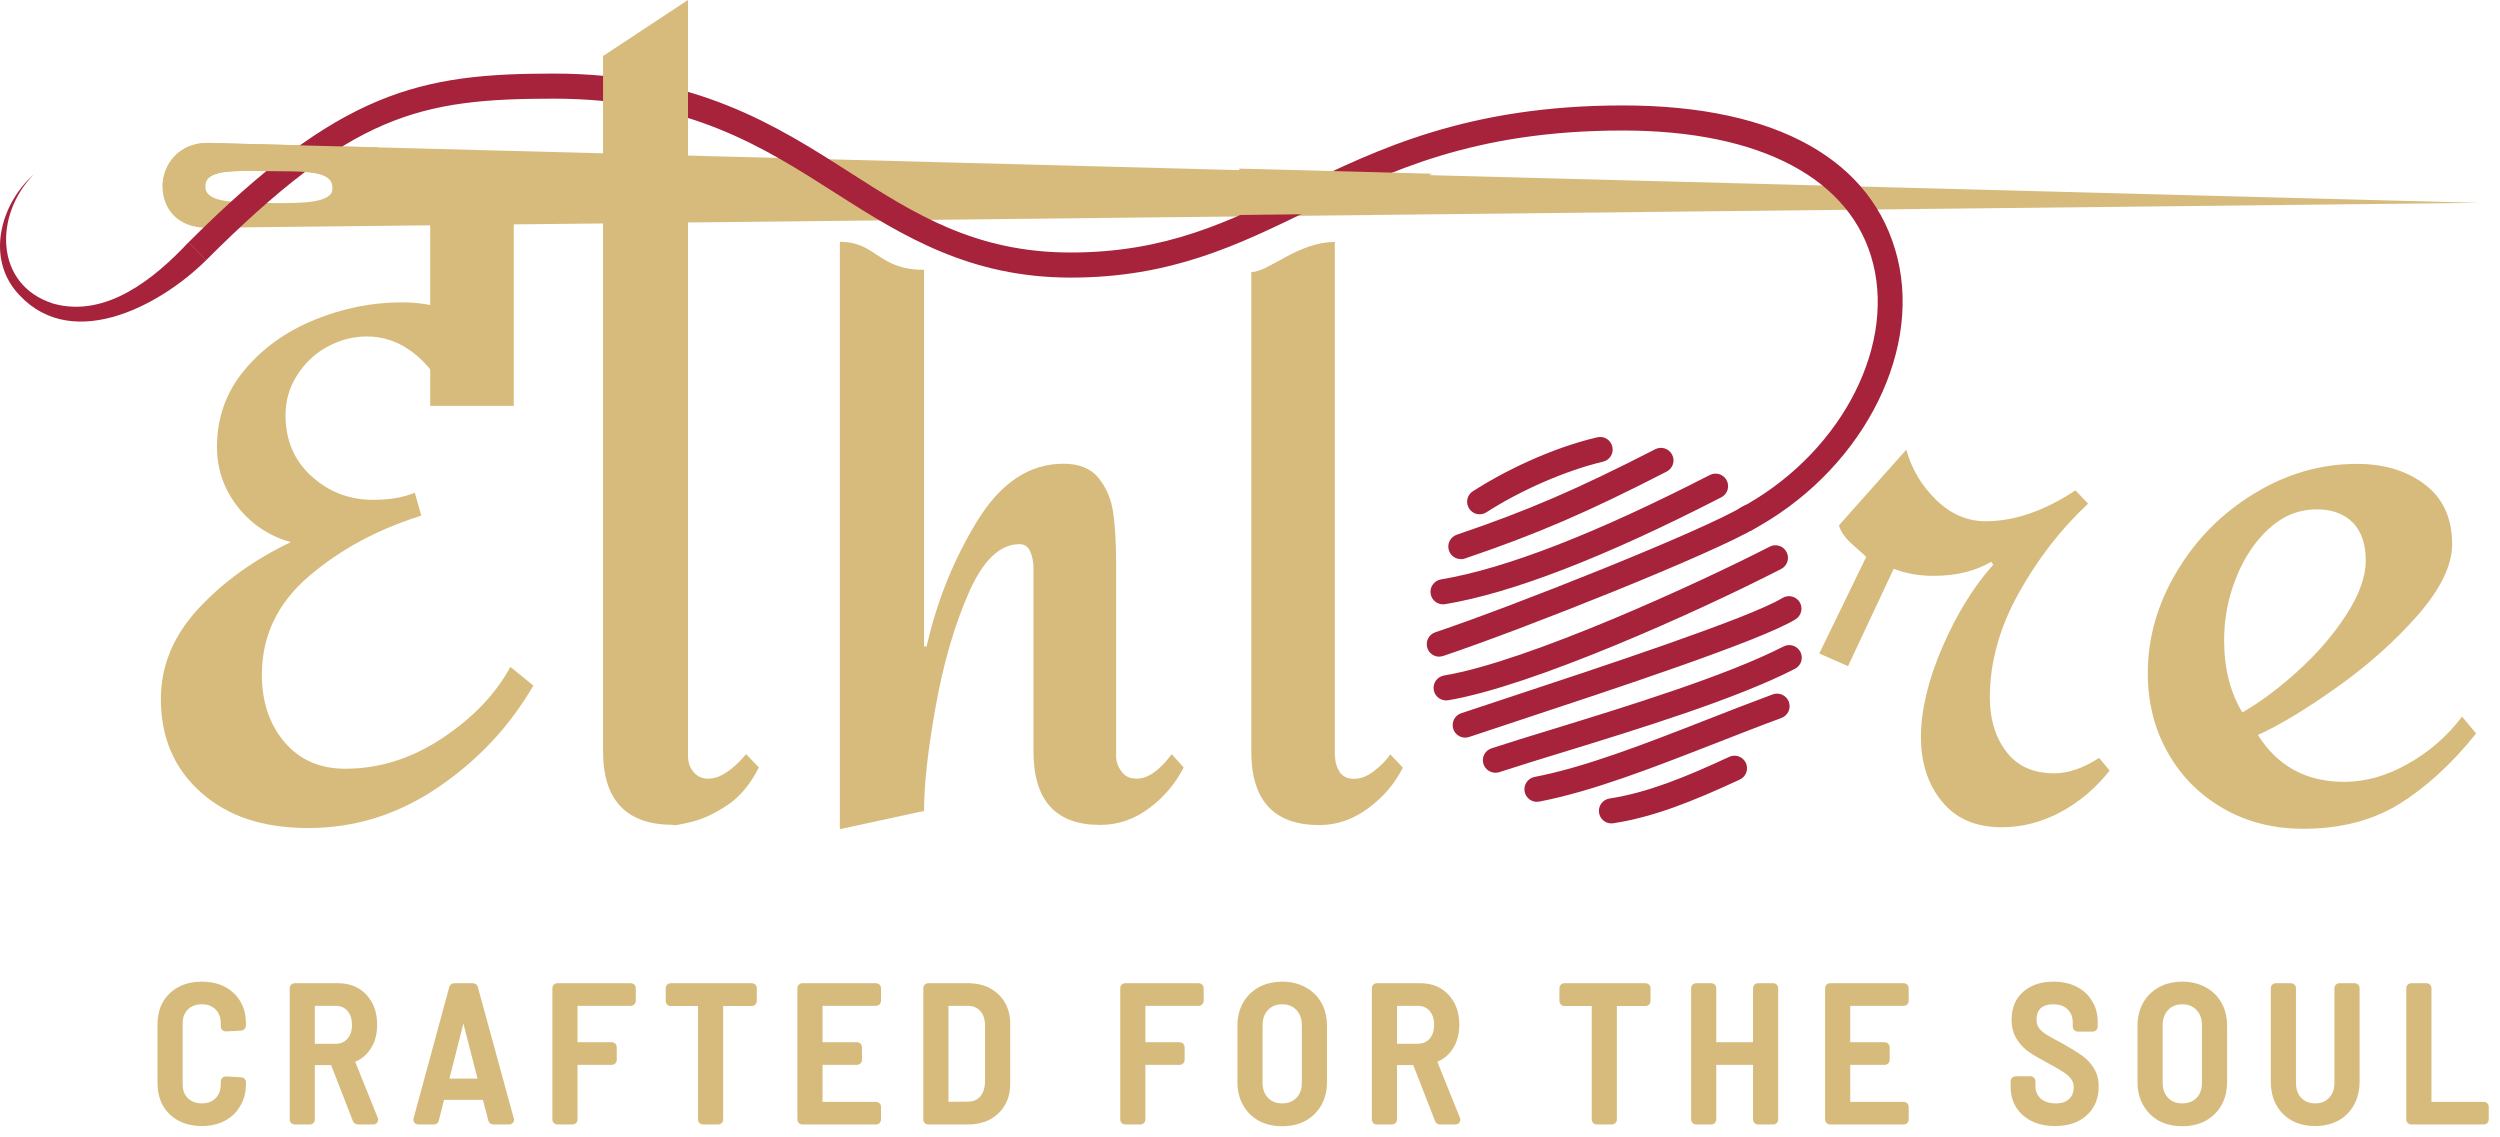<svg width="299" height="136" viewBox="0 0 299 136" fill="none" xmlns="http://www.w3.org/2000/svg">
<path d="M288.423 134.09C288.27 134.09 288.193 134.013 288.193 133.86V118.22C288.193 118.066 288.27 117.99 288.423 117.99H290.171C290.324 117.99 290.401 118.066 290.401 118.22V132.089C290.401 132.15 290.432 132.181 290.493 132.181H297.025C297.178 132.181 297.255 132.257 297.255 132.411V133.86C297.255 134.013 297.178 134.09 297.025 134.09H288.423Z" fill="#D6BB7C"/>
<path d="M276.886 134.274C275.92 134.274 275.062 134.074 274.31 133.676C273.574 133.262 272.999 132.687 272.585 131.951C272.187 131.199 271.987 130.333 271.987 129.352V118.22C271.987 118.066 272.064 117.99 272.217 117.99H273.965C274.119 117.99 274.195 118.066 274.195 118.22V129.49C274.195 130.348 274.441 131.046 274.931 131.583C275.437 132.104 276.089 132.365 276.886 132.365C277.699 132.365 278.351 132.104 278.841 131.583C279.347 131.046 279.6 130.348 279.6 129.49V118.22C279.6 118.066 279.677 117.99 279.83 117.99H281.578C281.732 117.99 281.808 118.066 281.808 118.22V129.352C281.808 130.333 281.601 131.199 281.187 131.951C280.789 132.687 280.214 133.262 279.462 133.676C278.726 134.074 277.868 134.274 276.886 134.274Z" fill="#D6BB7C"/>
<path d="M260.994 134.297C260.012 134.297 259.146 134.097 258.395 133.699C257.659 133.285 257.084 132.71 256.67 131.974C256.256 131.238 256.049 130.387 256.049 129.421V122.659C256.049 121.708 256.256 120.865 256.67 120.129C257.084 119.393 257.659 118.825 258.395 118.427C259.146 118.013 260.012 117.806 260.994 117.806C261.975 117.806 262.841 118.013 263.593 118.427C264.344 118.825 264.927 119.393 265.341 120.129C265.755 120.865 265.962 121.708 265.962 122.659V129.421C265.962 130.387 265.755 131.238 265.341 131.974C264.927 132.71 264.344 133.285 263.593 133.699C262.841 134.097 261.975 134.297 260.994 134.297ZM260.994 132.365C261.822 132.365 262.489 132.104 262.995 131.583C263.501 131.061 263.754 130.371 263.754 129.513V122.613C263.754 121.754 263.501 121.056 262.995 120.52C262.489 119.983 261.822 119.715 260.994 119.715C260.181 119.715 259.522 119.983 259.016 120.52C258.51 121.056 258.257 121.754 258.257 122.613V129.513C258.257 130.356 258.51 131.046 259.016 131.583C259.522 132.104 260.181 132.365 260.994 132.365Z" fill="#D6BB7C"/>
<path d="M245.794 134.274C244.813 134.274 243.947 134.097 243.195 133.745C242.459 133.377 241.884 132.871 241.47 132.227C241.072 131.583 240.872 130.831 240.872 129.973V129.352C240.872 129.198 240.949 129.122 241.102 129.122H242.804C242.958 129.122 243.034 129.198 243.034 129.352V129.858C243.034 130.609 243.287 131.215 243.793 131.675C244.315 132.135 245.012 132.365 245.886 132.365C246.668 132.365 247.282 132.158 247.726 131.744C248.186 131.314 248.416 130.755 248.416 130.065C248.416 129.605 248.301 129.206 248.071 128.869C247.841 128.531 247.504 128.217 247.059 127.926C246.63 127.634 246.001 127.266 245.173 126.822C244.238 126.331 243.487 125.894 242.919 125.511C242.367 125.127 241.907 124.644 241.539 124.062C241.171 123.479 240.987 122.774 240.987 121.946C240.987 120.658 241.409 119.646 242.252 118.91C243.096 118.174 244.215 117.806 245.61 117.806C246.576 117.806 247.427 117.99 248.163 118.358C248.899 118.726 249.467 119.247 249.865 119.922C250.279 120.581 250.486 121.348 250.486 122.222V122.751C250.486 122.904 250.41 122.981 250.256 122.981H248.531C248.378 122.981 248.301 122.904 248.301 122.751V122.268C248.301 121.516 248.056 120.903 247.565 120.428C247.075 119.952 246.408 119.715 245.564 119.715C244.813 119.715 244.223 119.906 243.793 120.29C243.379 120.673 243.172 121.217 243.172 121.923C243.172 122.383 243.272 122.774 243.471 123.096C243.686 123.418 244.008 123.724 244.437 124.016C244.867 124.292 245.503 124.644 246.346 125.074C247.404 125.672 248.202 126.162 248.738 126.546C249.29 126.929 249.735 127.397 250.072 127.949C250.425 128.501 250.601 129.168 250.601 129.95C250.601 131.268 250.164 132.319 249.29 133.101C248.432 133.883 247.266 134.274 245.794 134.274Z" fill="#D6BB7C"/>
<path d="M227.881 119.669C227.881 119.822 227.804 119.899 227.651 119.899H220.981C220.92 119.899 220.889 119.929 220.889 119.991V124.959C220.889 125.02 220.92 125.051 220.981 125.051H225.374C225.527 125.051 225.604 125.127 225.604 125.281V126.73C225.604 126.883 225.527 126.96 225.374 126.96H220.981C220.92 126.96 220.889 126.99 220.889 127.052V132.089C220.889 132.15 220.92 132.181 220.981 132.181H227.651C227.804 132.181 227.881 132.257 227.881 132.411V133.86C227.881 134.013 227.804 134.09 227.651 134.09H218.911C218.758 134.09 218.681 134.013 218.681 133.86V118.22C218.681 118.066 218.758 117.99 218.911 117.99H227.651C227.804 117.99 227.881 118.066 227.881 118.22V119.669Z" fill="#D6BB7C"/>
<path d="M210.064 118.22C210.064 118.066 210.141 117.99 210.294 117.99H212.042C212.196 117.99 212.272 118.066 212.272 118.22V133.86C212.272 134.013 212.196 134.09 212.042 134.09H210.294C210.141 134.09 210.064 134.013 210.064 133.86V127.052C210.064 126.99 210.034 126.96 209.972 126.96H204.958C204.897 126.96 204.866 126.99 204.866 127.052V133.86C204.866 134.013 204.79 134.09 204.636 134.09H202.888C202.735 134.09 202.658 134.013 202.658 133.86V118.22C202.658 118.066 202.735 117.99 202.888 117.99H204.636C204.79 117.99 204.866 118.066 204.866 118.22V124.959C204.866 125.02 204.897 125.051 204.958 125.051H209.972C210.034 125.051 210.064 125.02 210.064 124.959V118.22Z" fill="#D6BB7C"/>
<path d="M196.774 117.99C196.927 117.99 197.004 118.066 197.004 118.22V119.692C197.004 119.845 196.927 119.922 196.774 119.922H193.071C193.01 119.922 192.979 119.952 192.979 120.014V133.86C192.979 134.013 192.902 134.09 192.749 134.09H191.001C190.848 134.09 190.771 134.013 190.771 133.86V120.014C190.771 119.952 190.74 119.922 190.679 119.922H187.137C186.984 119.922 186.907 119.845 186.907 119.692V118.22C186.907 118.066 186.984 117.99 187.137 117.99H196.774Z" fill="#D6BB7C"/>
<path d="M172.247 134.09C172.124 134.09 172.04 134.028 171.994 133.906L169.326 127.052C169.311 127.006 169.28 126.983 169.234 126.983H166.773C166.711 126.983 166.681 127.013 166.681 127.075V133.86C166.681 134.013 166.604 134.09 166.451 134.09H164.703C164.55 134.09 164.473 134.013 164.473 133.86V118.22C164.473 118.066 164.55 117.99 164.703 117.99H169.855C171.143 117.99 172.178 118.411 172.96 119.255C173.742 120.098 174.133 121.202 174.133 122.567C174.133 123.594 173.895 124.476 173.42 125.212C172.944 125.948 172.293 126.454 171.465 126.73C171.419 126.745 171.404 126.783 171.419 126.845L174.225 133.814L174.248 133.906C174.248 134.028 174.179 134.09 174.041 134.09H172.247ZM166.773 119.899C166.711 119.899 166.681 119.929 166.681 119.991V125.143C166.681 125.204 166.711 125.235 166.773 125.235H169.556C170.261 125.235 170.828 124.997 171.258 124.522C171.702 124.031 171.925 123.387 171.925 122.59C171.925 121.777 171.71 121.125 171.281 120.635C170.852 120.144 170.276 119.899 169.556 119.899H166.773Z" fill="#D6BB7C"/>
<path d="M153.341 134.297C152.36 134.297 151.493 134.097 150.742 133.699C150.006 133.285 149.431 132.71 149.017 131.974C148.603 131.238 148.396 130.387 148.396 129.421V122.659C148.396 121.708 148.603 120.865 149.017 120.129C149.431 119.393 150.006 118.825 150.742 118.427C151.493 118.013 152.36 117.806 153.341 117.806C154.322 117.806 155.189 118.013 155.94 118.427C156.691 118.825 157.274 119.393 157.688 120.129C158.102 120.865 158.309 121.708 158.309 122.659V129.421C158.309 130.387 158.102 131.238 157.688 131.974C157.274 132.71 156.691 133.285 155.94 133.699C155.189 134.097 154.322 134.297 153.341 134.297ZM153.341 132.365C154.169 132.365 154.836 132.104 155.342 131.583C155.848 131.061 156.101 130.371 156.101 129.513V122.613C156.101 121.754 155.848 121.056 155.342 120.52C154.836 119.983 154.169 119.715 153.341 119.715C152.528 119.715 151.869 119.983 151.363 120.52C150.857 121.056 150.604 121.754 150.604 122.613V129.513C150.604 130.356 150.857 131.046 151.363 131.583C151.869 132.104 152.528 132.365 153.341 132.365Z" fill="#D6BB7C"/>
<path d="M143.558 119.669C143.558 119.822 143.482 119.899 143.328 119.899H136.681C136.62 119.899 136.589 119.929 136.589 119.991V124.959C136.589 125.02 136.62 125.051 136.681 125.051H141.051C141.205 125.051 141.281 125.127 141.281 125.281V126.73C141.281 126.883 141.205 126.96 141.051 126.96H136.681C136.62 126.96 136.589 126.99 136.589 127.052V133.86C136.589 134.013 136.513 134.09 136.359 134.09H134.611C134.458 134.09 134.381 134.013 134.381 133.86V118.22C134.381 118.066 134.458 117.99 134.611 117.99H143.328C143.482 117.99 143.558 118.066 143.558 118.22V119.669Z" fill="#D6BB7C"/>
<path d="M111.056 134.09C110.903 134.09 110.826 134.013 110.826 133.86V118.22C110.826 118.066 110.903 117.99 111.056 117.99H115.725C117.151 117.99 118.286 118.396 119.129 119.209C119.988 120.021 120.417 121.102 120.417 122.452V129.628C120.417 130.977 119.988 132.058 119.129 132.871C118.286 133.683 117.151 134.09 115.725 134.09H111.056ZM113.034 132.089C113.034 132.15 113.065 132.181 113.126 132.181L115.771 132.158C116.507 132.158 117.09 131.912 117.519 131.422C117.964 130.916 118.194 130.241 118.209 129.398V122.682C118.209 121.823 117.987 121.148 117.542 120.658C117.098 120.152 116.5 119.899 115.748 119.899H113.126C113.065 119.899 113.034 119.929 113.034 119.991V132.089Z" fill="#D6BB7C"/>
<path d="M104.969 119.669C104.969 119.822 104.893 119.899 104.739 119.899H98.069C98.008 119.899 97.977 119.929 97.977 119.991V124.959C97.977 125.02 98.008 125.051 98.069 125.051H102.462C102.616 125.051 102.692 125.127 102.692 125.281V126.73C102.692 126.883 102.616 126.96 102.462 126.96H98.069C98.008 126.96 97.977 126.99 97.977 127.052V132.089C97.977 132.15 98.008 132.181 98.069 132.181H104.739C104.893 132.181 104.969 132.257 104.969 132.411V133.86C104.969 134.013 104.893 134.09 104.739 134.09H95.999C95.846 134.09 95.769 134.013 95.769 133.86V118.22C95.769 118.066 95.846 117.99 95.999 117.99H104.739C104.893 117.99 104.969 118.066 104.969 118.22V119.669Z" fill="#D6BB7C"/>
<path d="M89.885 117.99C90.038 117.99 90.115 118.066 90.115 118.22V119.692C90.115 119.845 90.038 119.922 89.885 119.922H86.182C86.121 119.922 86.09 119.952 86.09 120.014V133.86C86.09 134.013 86.013 134.09 85.86 134.09H84.112C83.959 134.09 83.882 134.013 83.882 133.86V120.014C83.882 119.952 83.851 119.922 83.79 119.922H80.248C80.095 119.922 80.018 119.845 80.018 119.692V118.22C80.018 118.066 80.095 117.99 80.248 117.99H89.885Z" fill="#D6BB7C"/>
<path d="M75.641 119.669C75.641 119.822 75.564 119.899 75.411 119.899H68.764C68.703 119.899 68.672 119.929 68.672 119.991V124.959C68.672 125.02 68.703 125.051 68.764 125.051H73.134C73.287 125.051 73.364 125.127 73.364 125.281V126.73C73.364 126.883 73.287 126.96 73.134 126.96H68.764C68.703 126.96 68.672 126.99 68.672 127.052V133.86C68.672 134.013 68.595 134.09 68.442 134.09H66.694C66.541 134.09 66.464 134.013 66.464 133.86V118.22C66.464 118.066 66.541 117.99 66.694 117.99H75.411C75.564 117.99 75.641 118.066 75.641 118.22V119.669Z" fill="#D6BB7C"/>
<path d="M59.03 134.09C58.892 134.09 58.808 134.021 58.777 133.883L58.087 131.215C58.072 131.169 58.034 131.146 57.972 131.146H52.889C52.813 131.146 52.774 131.169 52.774 131.215L52.107 133.883C52.092 134.021 52.008 134.09 51.854 134.09H50.06C49.984 134.09 49.922 134.067 49.876 134.021C49.846 133.975 49.838 133.913 49.853 133.837L54.108 118.197C54.139 118.059 54.223 117.99 54.361 117.99H56.523C56.661 117.99 56.746 118.059 56.776 118.197L61.054 133.837L61.077 133.906C61.077 134.028 61.001 134.09 60.847 134.09H59.03ZM53.257 129.306C53.242 129.321 53.242 129.344 53.257 129.375C53.288 129.39 53.319 129.398 53.349 129.398H57.512C57.543 129.398 57.566 129.39 57.581 129.375C57.612 129.344 57.62 129.321 57.604 129.306L55.465 120.98C55.45 120.949 55.435 120.934 55.419 120.934C55.404 120.934 55.389 120.949 55.373 120.98L53.257 129.306Z" fill="#D6BB7C"/>
<path d="M42.822 134.09C42.699 134.09 42.614 134.028 42.569 133.906L39.901 127.052C39.885 127.006 39.855 126.983 39.809 126.983H37.347C37.286 126.983 37.255 127.013 37.255 127.075V133.86C37.255 134.013 37.179 134.09 37.026 134.09H35.278C35.124 134.09 35.047 134.013 35.047 133.86V118.22C35.047 118.066 35.124 117.99 35.278 117.99H40.429C41.718 117.99 42.752 118.411 43.535 119.255C44.316 120.098 44.708 121.202 44.708 122.567C44.708 123.594 44.47 124.476 43.995 125.212C43.519 125.948 42.867 126.454 42.039 126.73C41.993 126.745 41.978 126.783 41.993 126.845L44.8 133.814L44.822 133.906C44.822 134.028 44.754 134.09 44.615 134.09H42.822ZM37.347 119.899C37.286 119.899 37.255 119.929 37.255 119.991V125.143C37.255 125.204 37.286 125.235 37.347 125.235H40.13C40.836 125.235 41.403 124.997 41.833 124.522C42.277 124.031 42.499 123.387 42.499 122.59C42.499 121.777 42.285 121.125 41.855 120.635C41.426 120.144 40.851 119.899 40.13 119.899H37.347Z" fill="#D6BB7C"/>
<path d="M24.139 134.274C23.173 134.274 22.315 134.082 21.563 133.699C20.827 133.3 20.252 132.748 19.838 132.043C19.44 131.322 19.24 130.494 19.24 129.559V122.498C19.24 121.072 19.685 119.937 20.574 119.094C21.479 118.235 22.667 117.806 24.139 117.806C25.611 117.806 26.792 118.227 27.681 119.071C28.571 119.914 29.015 121.033 29.015 122.429V122.613C29.015 122.689 28.992 122.751 28.946 122.797C28.9 122.843 28.847 122.866 28.785 122.866L27.037 122.958C26.884 122.958 26.807 122.881 26.807 122.728V122.383C26.807 121.585 26.562 120.941 26.071 120.451C25.581 119.96 24.937 119.715 24.139 119.715C23.342 119.715 22.69 119.96 22.184 120.451C21.694 120.941 21.448 121.585 21.448 122.383V129.697C21.448 130.494 21.694 131.138 22.184 131.629C22.69 132.119 23.342 132.365 24.139 132.365C24.937 132.365 25.581 132.119 26.071 131.629C26.562 131.138 26.807 130.494 26.807 129.697V129.375C26.807 129.221 26.884 129.145 27.037 129.145L28.785 129.237C28.939 129.237 29.015 129.313 29.015 129.467V129.628C29.015 130.548 28.808 131.36 28.394 132.066C27.996 132.771 27.428 133.315 26.692 133.699C25.956 134.082 25.105 134.274 24.139 134.274Z" fill="#D6BB7C"/>
<path d="M157.909 122.658C157.909 121.879 157.761 121.189 157.472 120.58L157.34 120.325C156.964 119.657 156.437 119.143 155.753 118.78L155.747 118.777C155.063 118.4 154.264 118.206 153.341 118.206C152.417 118.206 151.62 118.4 150.936 118.777L150.933 118.778C150.347 119.096 149.875 119.528 149.514 120.081L149.365 120.325C148.989 120.994 148.796 121.768 148.796 122.658V129.421C148.796 130.328 148.99 131.11 149.365 131.777L149.515 132.022C149.877 132.578 150.35 133.019 150.938 133.35C151.622 133.71 152.418 133.896 153.341 133.896C154.265 133.896 155.063 133.709 155.747 133.348C156.434 132.969 156.963 132.447 157.34 131.777L157.472 131.521C157.76 130.912 157.909 130.215 157.909 129.421V122.658ZM265.562 122.658C265.561 121.879 265.413 121.189 265.124 120.58L264.992 120.325C264.616 119.657 264.089 119.143 263.405 118.78L263.399 118.777C262.715 118.4 261.917 118.206 260.993 118.206C260.07 118.206 259.272 118.4 258.588 118.777L258.585 118.778C257.999 119.096 257.528 119.528 257.166 120.081L257.019 120.325C256.642 120.994 256.448 121.768 256.448 122.658V129.421C256.448 130.328 256.643 131.109 257.019 131.777L257.167 132.022C257.529 132.578 258.003 133.019 258.591 133.35C259.274 133.71 260.071 133.896 260.993 133.896C261.917 133.896 262.715 133.709 263.399 133.348C264.087 132.969 264.615 132.447 264.992 131.777L265.124 131.521C265.413 130.912 265.561 130.215 265.562 129.421V122.658ZM281.408 118.39H280V129.489C280 130.432 279.72 131.234 279.133 131.857L279.132 131.856C278.555 132.469 277.793 132.765 276.887 132.765C275.993 132.765 275.234 132.468 274.645 131.861L274.636 131.853C274.066 131.229 273.796 130.429 273.796 129.489V118.39H272.388V129.352C272.388 130.277 272.575 131.078 272.938 131.763C273.315 132.429 273.834 132.947 274.501 133.323C275.186 133.686 275.978 133.874 276.887 133.874C277.813 133.874 278.603 133.686 279.271 133.324C279.956 132.946 280.475 132.426 280.836 131.76L280.837 131.758L280.97 131.496C281.26 130.872 281.408 130.16 281.408 129.352V118.39ZM56.523 117.59C56.66 117.59 56.812 117.624 56.943 117.731C57.067 117.832 57.13 117.966 57.161 118.091L61.438 133.725L61.457 133.779L61.477 133.841V133.905C61.477 134.055 61.426 134.231 61.27 134.356C61.13 134.468 60.967 134.489 60.848 134.489H59.03C58.894 134.489 58.741 134.455 58.61 134.348C58.481 134.241 58.416 134.1 58.387 133.97L57.76 131.546H53.103L52.495 133.979C52.471 134.108 52.412 134.244 52.286 134.348C52.148 134.46 51.986 134.489 51.855 134.489H50.06C49.898 134.489 49.728 134.438 49.594 134.304L49.565 134.275L49.544 134.242C49.434 134.077 49.434 133.895 49.461 133.758L49.464 133.745L49.468 133.731L53.723 118.092C53.754 117.967 53.818 117.833 53.941 117.731C54.072 117.624 54.225 117.59 54.361 117.59H56.523ZM120.018 122.452C120.018 121.196 119.622 120.225 118.854 119.499L118.852 119.497C118.098 118.771 117.072 118.39 115.726 118.39H111.227V133.689H115.726C117.072 133.689 118.098 133.309 118.852 132.583L118.854 132.58L118.994 132.441C119.67 131.732 120.018 130.806 120.018 129.628V122.452ZM288.593 133.689H296.855V132.581H290.493C290.401 132.581 290.258 132.557 290.142 132.44C290.025 132.324 290.001 132.181 290.001 132.089V118.39H288.593V133.689ZM219.081 133.689H227.481V132.581H220.981C220.889 132.581 220.746 132.557 220.629 132.44C220.512 132.324 220.489 132.181 220.489 132.089V127.052C220.489 126.96 220.512 126.817 220.629 126.7C220.746 126.583 220.889 126.56 220.981 126.56H225.204V125.45H220.981C220.889 125.45 220.746 125.427 220.629 125.311C220.512 125.194 220.489 125.051 220.489 124.959V119.99C220.489 119.898 220.512 119.755 220.629 119.639C220.746 119.522 220.889 119.499 220.981 119.499H227.481V118.39H219.081V133.689ZM134.781 133.689H136.189V127.052C136.189 126.959 136.213 126.817 136.33 126.7C136.447 126.583 136.589 126.56 136.682 126.56H140.882V125.45H136.682C136.589 125.45 136.447 125.427 136.33 125.311C136.213 125.194 136.19 125.051 136.189 124.959V119.99C136.19 119.898 136.213 119.755 136.33 119.639C136.447 119.522 136.589 119.499 136.682 119.499H143.158V118.39H134.781V133.689ZM96.169 133.689H104.569V132.581H98.069C97.977 132.581 97.835 132.557 97.718 132.44C97.601 132.324 97.577 132.181 97.577 132.089V127.052C97.577 126.959 97.601 126.817 97.718 126.7C97.835 126.583 97.977 126.56 98.069 126.56H102.292V125.45H98.069C97.977 125.45 97.835 125.427 97.718 125.311C97.601 125.194 97.577 125.051 97.577 124.959V119.99C97.577 119.898 97.601 119.755 97.718 119.639C97.835 119.522 97.977 119.499 98.069 119.499H104.569V118.39H96.169V133.689ZM66.864 133.689H68.272V127.052C68.272 126.959 68.296 126.817 68.412 126.7C68.529 126.584 68.671 126.56 68.764 126.56H72.964V125.45H68.764C68.671 125.45 68.529 125.427 68.412 125.311C68.296 125.194 68.272 125.051 68.272 124.959V119.99C68.272 119.898 68.296 119.755 68.412 119.639C68.529 119.522 68.671 119.499 68.764 119.499H75.241V118.39H66.864V133.689ZM50.308 133.689H51.744L52.387 131.117C52.412 130.997 52.484 130.889 52.598 130.82C52.709 130.754 52.824 130.746 52.89 130.746H57.973C58.05 130.746 58.153 130.76 58.253 130.82C58.334 130.869 58.394 130.936 58.434 131.011L58.467 131.088L58.472 131.102L58.475 131.114L59.141 133.689H60.6L56.415 118.39H54.471L50.308 133.689ZM155.701 122.612C155.701 121.935 155.529 121.396 155.201 120.97L155.051 120.794C154.63 120.348 154.073 120.114 153.341 120.114C152.715 120.114 152.216 120.292 151.818 120.637L151.654 120.794C151.23 121.244 151.004 121.838 151.004 122.612V129.513C151.004 130.267 151.227 130.853 151.65 131.304L151.814 131.457C152.212 131.791 152.712 131.965 153.341 131.965C154.077 131.965 154.635 131.736 155.055 131.304L155.203 131.135C155.528 130.722 155.701 130.191 155.701 129.513V122.612ZM263.354 122.612C263.353 121.935 263.181 121.396 262.854 120.97L262.703 120.794C262.282 120.348 261.726 120.114 260.993 120.114C260.368 120.114 259.869 120.292 259.471 120.637L259.307 120.794C258.882 121.244 258.656 121.838 258.656 122.612V129.513C258.656 130.267 258.879 130.853 259.303 131.304L259.467 131.457C259.864 131.791 260.365 131.965 260.993 131.965C261.73 131.965 262.288 131.736 262.708 131.304L262.856 131.135C263.181 130.722 263.354 130.191 263.354 129.513V122.612ZM117.81 122.682C117.81 121.892 117.606 121.324 117.246 120.927L117.242 120.922C116.883 120.513 116.399 120.299 115.748 120.299H113.435V131.777L115.768 131.758H115.771L116.002 131.748C116.523 131.703 116.918 131.501 117.218 131.158L117.219 131.157L117.35 130.993C117.635 130.594 117.796 130.07 117.81 129.397V122.682ZM55.523 120.547C55.619 120.571 55.687 120.624 55.726 120.662C55.751 120.687 55.771 120.713 55.787 120.737L55.823 120.801L55.842 120.839L55.852 120.88L57.982 129.17C57.991 129.192 57.999 129.215 58.004 129.24C58.021 129.328 58.008 129.405 57.989 129.461C57.972 129.511 57.949 129.553 57.926 129.586L57.864 129.657C57.748 129.774 57.605 129.798 57.513 129.798H53.35C53.25 129.798 53.158 129.772 53.078 129.732L52.959 129.673L52.899 129.554C52.868 129.491 52.808 129.324 52.882 129.157L54.985 120.881L54.996 120.839L55.016 120.801C55.033 120.767 55.063 120.713 55.113 120.662C55.164 120.611 55.268 120.533 55.419 120.533L55.523 120.547ZM53.749 128.998H57.112L55.421 122.414L53.749 128.998ZM42.1 122.59C42.1 121.942 41.951 121.44 41.679 121.056L41.555 120.898C41.21 120.504 40.75 120.299 40.131 120.299H37.655V124.835H40.131C40.736 124.835 41.191 124.636 41.536 124.254L41.665 124.096C41.948 123.713 42.1 123.219 42.1 122.59ZM171.524 122.59C171.524 121.942 171.376 121.44 171.104 121.056L170.979 120.898C170.635 120.504 170.175 120.299 169.556 120.299H167.081V124.835H169.556C170.085 124.835 170.5 124.683 170.826 124.389L170.962 124.253L171.091 124.096C171.373 123.713 171.524 123.219 171.524 122.59ZM44.308 122.566C44.308 121.283 43.942 120.282 43.241 119.526C42.544 118.775 41.621 118.39 40.43 118.39H35.447V133.689H36.855V127.074C36.855 126.982 36.88 126.839 36.996 126.723C37.113 126.606 37.255 126.583 37.348 126.583H39.809C39.9 126.583 40.009 126.607 40.106 126.68C40.194 126.746 40.244 126.831 40.273 126.906L42.914 133.689H44.318L41.622 126.994L41.612 126.969L41.605 126.941C41.588 126.87 41.571 126.75 41.622 126.621C41.681 126.473 41.8 126.388 41.913 126.351L42.184 126.248C42.796 125.988 43.285 125.572 43.658 124.995L43.809 124.74C44.137 124.131 44.308 123.41 44.308 122.566ZM173.732 122.566C173.732 121.283 173.368 120.282 172.667 119.526C171.97 118.775 171.046 118.39 169.854 118.39H164.873V133.689H166.281V127.074C166.281 126.982 166.304 126.839 166.421 126.723C166.538 126.606 166.68 126.583 166.772 126.583H169.233C169.325 126.583 169.434 126.607 169.531 126.68C169.619 126.746 169.669 126.831 169.697 126.906L172.339 133.689H173.743L171.048 126.994L171.037 126.969L171.031 126.941C171.013 126.87 170.996 126.75 171.048 126.621C171.107 126.474 171.225 126.388 171.338 126.351L171.608 126.248C172.222 125.988 172.711 125.572 173.084 124.995L173.234 124.74C173.563 124.131 173.732 123.41 173.732 122.566ZM242.772 121.923C242.772 121.136 243.006 120.473 243.521 119.996L243.527 119.991L243.731 119.828C244.226 119.475 244.848 119.314 245.564 119.314C246.486 119.314 247.262 119.577 247.844 120.141L247.948 120.247C248.454 120.79 248.701 121.473 248.701 122.268V122.581H250.086V122.222C250.086 121.414 249.896 120.723 249.526 120.135L249.521 120.125C249.208 119.596 248.78 119.17 248.229 118.848L247.984 118.716C247.313 118.38 246.525 118.206 245.61 118.206C244.37 118.206 243.398 118.512 242.66 119.092L242.516 119.211C241.773 119.859 241.388 120.754 241.388 121.945C241.388 122.713 241.558 123.341 241.878 123.848L242.009 124.046C242.324 124.496 242.704 124.874 243.147 125.182C243.56 125.46 244.075 125.771 244.698 126.113L245.359 126.468L245.362 126.47L245.951 126.791C246.501 127.098 246.944 127.364 247.278 127.591L247.452 127.71C247.848 127.991 248.169 128.301 248.402 128.644L248.5 128.801C248.714 129.176 248.816 129.601 248.816 130.064C248.816 130.755 248.612 131.354 248.192 131.837L247.999 132.036C247.461 132.537 246.74 132.765 245.887 132.765C244.941 132.765 244.14 132.514 243.528 131.975L243.524 131.971C242.926 131.427 242.635 130.709 242.635 129.857V129.521H241.272V129.973C241.272 130.766 241.456 131.442 241.81 132.015C242.181 132.591 242.698 133.048 243.372 133.386C244.06 133.707 244.864 133.874 245.794 133.874C247.194 133.874 248.255 133.503 249.021 132.805L249.023 132.803L249.165 132.669C249.85 131.988 250.201 131.093 250.201 129.949C250.201 129.229 250.039 128.64 249.735 128.164L249.731 128.157C249.424 127.654 249.018 127.227 248.51 126.874L248.506 126.871C247.986 126.5 247.203 126.018 246.149 125.422C245.31 124.994 244.664 124.638 244.221 124.353L244.213 124.347C243.755 124.036 243.39 123.694 243.139 123.317L243.131 123.307C242.885 122.909 242.772 122.441 242.772 121.923ZM210.464 124.959C210.464 125.051 210.441 125.194 210.324 125.311C210.208 125.427 210.065 125.45 209.973 125.45H204.958C204.866 125.45 204.723 125.427 204.606 125.311C204.49 125.194 204.466 125.051 204.466 124.959V118.39H203.059V133.689H204.466V127.052C204.466 126.959 204.49 126.817 204.606 126.7C204.723 126.583 204.866 126.56 204.958 126.56H209.973C210.065 126.56 210.208 126.584 210.324 126.7C210.441 126.817 210.464 126.96 210.464 127.052V133.689H211.872V118.39H210.464V124.959ZM118.609 129.405C118.593 130.318 118.341 131.091 117.819 131.685L117.82 131.686C117.305 132.274 116.607 132.556 115.773 132.557L115.774 132.558L113.13 132.581H113.126C113.034 132.581 112.891 132.557 112.774 132.44C112.658 132.324 112.634 132.181 112.634 132.089V119.99C112.634 119.898 112.658 119.755 112.774 119.639C112.891 119.522 113.034 119.499 113.126 119.499H115.748C116.597 119.499 117.308 119.789 117.838 120.389C118.367 120.973 118.609 121.754 118.609 122.682V129.405ZM158.709 129.421C158.709 130.318 158.541 131.134 158.195 131.863L158.037 132.17C157.586 132.972 156.948 133.6 156.133 134.049L156.128 134.052C155.311 134.485 154.377 134.696 153.341 134.696C152.304 134.696 151.372 134.485 150.555 134.052L150.546 134.048C149.846 133.654 149.278 133.124 148.846 132.462L148.668 132.17C148.216 131.366 147.996 130.445 147.996 129.421V122.658C147.996 121.648 148.216 120.736 148.668 119.933L148.846 119.641C149.279 118.98 149.847 118.457 150.549 118.076L150.861 117.918C151.603 117.574 152.432 117.405 153.341 117.405C154.377 117.405 155.31 117.624 156.127 118.073C156.945 118.508 157.585 119.129 158.037 119.933L158.195 120.239C158.54 120.966 158.709 121.774 158.709 122.658V129.421ZM266.361 129.421C266.361 130.318 266.193 131.134 265.848 131.863L265.689 132.17C265.238 132.972 264.601 133.6 263.786 134.049L263.78 134.052C262.963 134.485 262.03 134.696 260.993 134.696C259.957 134.696 259.024 134.485 258.207 134.052L258.198 134.048C257.499 133.654 256.93 133.124 256.498 132.462L256.321 132.17C255.869 131.366 255.648 130.445 255.648 129.421V122.658C255.649 121.648 255.87 120.736 256.321 119.933L256.498 119.641C256.931 118.98 257.5 118.457 258.201 118.076L258.514 117.918C259.255 117.574 260.084 117.405 260.993 117.405C262.032 117.405 262.968 117.625 263.786 118.076C264.602 118.51 265.239 119.131 265.689 119.933L265.848 120.239C266.192 120.966 266.361 121.774 266.361 122.658V129.421ZM29.415 122.612C29.415 122.775 29.363 122.945 29.23 123.079C29.118 123.19 28.971 123.257 28.806 123.263L28.807 123.265L27.059 123.357H27.037C26.899 123.357 26.722 123.322 26.582 123.183C26.442 123.043 26.407 122.866 26.407 122.728V122.383C26.407 121.763 26.243 121.275 25.931 120.892L25.788 120.733C25.384 120.329 24.848 120.114 24.14 120.114C23.431 120.114 22.884 120.33 22.463 120.738L22.462 120.737C22.061 121.141 21.849 121.677 21.849 122.383V129.696C21.849 130.402 22.061 130.938 22.463 131.342L22.627 131.485C23.024 131.8 23.52 131.965 24.14 131.965C24.848 131.965 25.384 131.75 25.788 131.346L25.931 131.188C26.243 130.804 26.407 130.316 26.407 129.696V129.375C26.407 129.237 26.442 129.059 26.582 128.919C26.722 128.779 26.899 128.745 27.037 128.745H27.059L28.807 128.837L28.806 128.838C28.941 128.841 29.107 128.879 29.24 129.012C29.38 129.152 29.415 129.328 29.415 129.467V129.628C29.415 130.61 29.194 131.495 28.739 132.269L28.738 132.268C28.356 132.942 27.831 133.484 27.17 133.888L26.877 134.054C26.075 134.471 25.159 134.674 24.14 134.674C23.12 134.674 22.197 134.471 21.382 134.055L21.373 134.051C20.575 133.618 19.945 133.015 19.493 132.245L19.488 132.236C19.053 131.449 18.84 130.552 18.84 129.559V122.498C18.84 120.982 19.317 119.735 20.299 118.804L20.488 118.633C21.454 117.807 22.682 117.405 24.14 117.405C25.692 117.405 26.978 117.853 27.956 118.78L28.135 118.958C28.995 119.865 29.415 121.033 29.415 122.429V122.612ZM156.501 129.513C156.501 130.396 156.255 131.152 155.736 131.745L155.629 131.861C155.037 132.471 154.26 132.765 153.341 132.765C152.434 132.765 151.667 132.47 151.076 131.861L151.072 131.857C150.486 131.236 150.204 130.442 150.204 129.513V122.612C150.204 121.67 150.485 120.868 151.072 120.245L151.185 120.132C151.758 119.583 152.487 119.314 153.341 119.314C154.264 119.314 155.042 119.618 155.633 120.245L155.739 120.364C156.254 120.969 156.501 121.729 156.501 122.612V129.513ZM264.153 129.513C264.153 130.396 263.907 131.152 263.389 131.745L263.281 131.861C262.689 132.471 261.913 132.765 260.993 132.765C260.087 132.765 259.319 132.47 258.729 131.861L258.725 131.857C258.139 131.236 257.856 130.442 257.856 129.513V122.612C257.857 121.67 258.137 120.868 258.725 120.245L258.837 120.132C259.411 119.583 260.14 119.315 260.993 119.314C261.916 119.314 262.694 119.618 263.285 120.245L263.393 120.364C263.907 120.969 264.153 121.729 264.153 122.612V129.513ZM42.899 122.59C42.899 123.356 42.711 124.023 42.312 124.565L42.129 124.79C41.616 125.358 40.936 125.635 40.131 125.635H37.348C37.255 125.635 37.113 125.611 36.996 125.494C36.879 125.377 36.855 125.235 36.855 125.143V119.99C36.855 119.898 36.88 119.755 36.996 119.639C37.113 119.522 37.255 119.499 37.348 119.499H40.131C40.953 119.499 41.642 119.784 42.156 120.371L42.334 120.597C42.719 121.142 42.899 121.816 42.899 122.59ZM172.325 122.59C172.325 123.356 172.137 124.023 171.738 124.565L171.555 124.79C171.041 125.358 170.361 125.635 169.556 125.635H166.772C166.68 125.635 166.538 125.611 166.421 125.494C166.304 125.377 166.281 125.235 166.281 125.143V119.99C166.281 119.898 166.304 119.755 166.421 119.639C166.538 119.522 166.68 119.499 166.772 119.499H169.556C170.378 119.499 171.068 119.784 171.582 120.371L171.76 120.597C172.145 121.142 172.325 121.816 172.325 122.59ZM45.107 122.566C45.107 123.521 44.914 124.375 44.515 125.117L44.33 125.429C43.868 126.144 43.249 126.666 42.482 126.988L45.171 133.664L45.181 133.689L45.188 133.717L45.211 133.809L45.223 133.856V133.905C45.223 134.041 45.182 134.213 45.036 134.343C44.9 134.464 44.735 134.489 44.615 134.489H42.821C42.691 134.489 42.553 134.456 42.431 134.367C42.312 134.281 42.24 134.164 42.196 134.05L42.195 134.051L39.6 127.383H37.655V133.859C37.655 133.998 37.62 134.176 37.48 134.315C37.341 134.455 37.164 134.489 37.025 134.489H35.277C35.139 134.489 34.962 134.455 34.822 134.315C34.682 134.176 34.648 133.998 34.648 133.859V118.22C34.648 118.081 34.683 117.904 34.822 117.765C34.962 117.625 35.139 117.59 35.277 117.59H40.43C41.814 117.59 42.961 118.047 43.828 118.982C44.691 119.913 45.107 121.121 45.107 122.566ZM174.533 122.566C174.533 123.521 174.339 124.375 173.939 125.117L173.756 125.429C173.294 126.144 172.675 126.666 171.908 126.988L174.596 133.664L174.606 133.689L174.613 133.717L174.647 133.856V133.905C174.647 134.041 174.608 134.213 174.462 134.343C174.325 134.464 174.161 134.489 174.041 134.489H172.247C172.117 134.489 171.978 134.456 171.856 134.367C171.736 134.28 171.663 134.162 171.619 134.046L169.025 127.383H167.081V133.859C167.081 133.998 167.046 134.176 166.906 134.315C166.767 134.455 166.589 134.489 166.451 134.489H164.703C164.565 134.489 164.387 134.455 164.247 134.315C164.107 134.176 164.073 133.998 164.073 133.859V118.22C164.073 118.082 164.108 117.904 164.247 117.765C164.387 117.625 164.565 117.59 164.703 117.59H169.854L170.111 117.595C171.381 117.648 172.44 118.106 173.253 118.982C174.116 119.913 174.533 121.121 174.533 122.566ZM120.817 129.628C120.817 131.069 120.355 132.259 119.406 133.158L119.407 133.159C118.474 134.059 117.231 134.489 115.726 134.489H111.057C110.918 134.489 110.74 134.455 110.601 134.315C110.461 134.176 110.426 133.998 110.426 133.859V118.22C110.426 118.082 110.461 117.904 110.601 117.765C110.74 117.625 110.918 117.59 111.057 117.59H115.726L116.005 117.595C117.384 117.645 118.53 118.076 119.404 118.918L119.576 119.09C120.41 119.967 120.817 121.1 120.817 122.452V129.628ZM27.207 122.548L28.615 122.474V122.429C28.615 121.208 28.254 120.245 27.551 119.506L27.406 119.361C26.606 118.602 25.531 118.206 24.14 118.206C22.837 118.206 21.803 118.56 21.006 119.243L20.85 119.384C20.053 120.139 19.641 121.162 19.641 122.498V129.559C19.641 130.431 19.825 131.188 20.184 131.84L20.331 132.074C20.692 132.604 21.165 133.028 21.754 133.347C22.439 133.694 23.232 133.874 24.14 133.874C25.052 133.874 25.838 133.693 26.508 133.344L26.751 133.207C27.302 132.871 27.731 132.426 28.046 131.869L28.049 131.863L28.181 131.619C28.468 131.039 28.615 130.378 28.615 129.628L27.207 129.554V129.696C27.207 130.527 26.965 131.24 26.459 131.802L26.355 131.911C25.778 132.488 25.026 132.765 24.14 132.765C23.253 132.765 22.497 132.489 21.906 131.916L21.901 131.911C21.325 131.334 21.048 130.582 21.048 129.696V122.383C21.048 121.497 21.324 120.745 21.901 120.168L21.905 120.163C22.496 119.591 23.253 119.314 24.14 119.314C25.026 119.315 25.778 119.591 26.355 120.168L26.459 120.278C26.965 120.84 27.207 121.552 27.207 122.383V122.548ZM243.572 121.923C243.572 122.324 243.659 122.638 243.812 122.885C243.989 123.147 244.266 123.415 244.658 123.682C244.967 123.88 245.393 124.124 245.938 124.412L246.528 124.717L246.535 124.721L246.543 124.726C247.602 125.324 248.413 125.822 248.967 126.217L249.185 126.377C249.681 126.76 250.093 127.214 250.414 127.74C250.812 128.367 251.001 129.109 251.001 129.949C251.001 131.365 250.527 132.528 249.559 133.396L249.56 133.396C248.609 134.262 247.338 134.674 245.794 134.674C244.765 134.674 243.839 134.488 243.025 134.106L243.017 134.103C242.221 133.705 241.59 133.152 241.134 132.443L241.13 132.438C240.687 131.722 240.473 130.896 240.473 129.973V129.352C240.473 129.213 240.508 129.036 240.647 128.896C240.787 128.757 240.964 128.722 241.103 128.722H242.805C242.943 128.722 243.12 128.757 243.26 128.896C243.399 129.036 243.435 129.213 243.435 129.352V129.857C243.435 130.508 243.648 131.002 244.062 131.378C244.492 131.756 245.086 131.965 245.887 131.965C246.597 131.965 247.102 131.778 247.453 131.451L247.584 131.316C247.869 130.991 248.017 130.582 248.017 130.064C248.017 129.723 247.942 129.437 247.804 129.195L247.741 129.094C247.548 128.811 247.253 128.531 246.84 128.26L246.835 128.257C246.423 127.977 245.81 127.617 244.987 127.175C244.045 126.681 243.28 126.237 242.695 125.842L242.691 125.839C242.169 125.476 241.723 125.031 241.354 124.506L241.201 124.275C240.785 123.617 240.587 122.834 240.587 121.945C240.587 120.561 241.045 119.432 241.989 118.608L242.168 118.461C243.076 117.747 244.235 117.405 245.61 117.405C246.628 117.405 247.541 117.6 248.342 118L248.635 118.158C249.297 118.546 249.825 119.067 250.21 119.718C250.665 120.446 250.887 121.286 250.887 122.222V122.751C250.887 122.889 250.852 123.066 250.712 123.206C250.572 123.346 250.395 123.381 250.257 123.381H248.531C248.393 123.381 248.216 123.346 248.076 123.206C247.936 123.066 247.901 122.889 247.901 122.751V122.268C247.901 121.694 247.741 121.236 247.43 120.867L247.287 120.715C246.888 120.328 246.33 120.114 245.564 120.114C244.885 120.114 244.401 120.286 244.065 120.583L243.954 120.698C243.71 120.982 243.572 121.377 243.572 121.923ZM84.282 133.689H85.69V120.014C85.69 119.921 85.713 119.779 85.83 119.662C85.947 119.546 86.089 119.522 86.182 119.521H89.715V118.39H80.418V119.521H83.79C83.882 119.521 84.025 119.545 84.142 119.662C84.258 119.779 84.282 119.921 84.282 120.014V133.689ZM191.171 133.689H192.579V120.014C192.579 119.921 192.602 119.779 192.719 119.662C192.836 119.545 192.979 119.521 193.071 119.521H196.604V118.39H187.307V119.521H190.679C190.771 119.521 190.914 119.545 191.031 119.662C191.148 119.779 191.171 119.921 191.171 120.014V133.689ZM76.041 119.669C76.041 119.807 76.006 119.984 75.866 120.124C75.726 120.264 75.549 120.299 75.411 120.299H69.072V124.65H73.134C73.272 124.65 73.45 124.685 73.59 124.825C73.729 124.965 73.764 125.142 73.764 125.28V126.729C73.764 126.868 73.729 127.045 73.59 127.185C73.45 127.324 73.272 127.359 73.134 127.359H69.072V133.859C69.072 133.998 69.037 134.176 68.897 134.315C68.758 134.455 68.581 134.489 68.442 134.489H66.694C66.556 134.489 66.378 134.455 66.238 134.315C66.099 134.176 66.064 133.998 66.064 133.859V118.22C66.064 118.082 66.099 117.904 66.238 117.765C66.378 117.625 66.556 117.59 66.694 117.59H75.411C75.549 117.59 75.726 117.625 75.866 117.765C76.006 117.904 76.041 118.081 76.041 118.22V119.669ZM90.515 119.691C90.515 119.83 90.481 120.008 90.341 120.147C90.201 120.287 90.023 120.321 89.885 120.321H86.49V133.859C86.49 133.998 86.455 134.176 86.315 134.315C86.176 134.455 85.999 134.489 85.86 134.489H84.112C83.974 134.489 83.797 134.455 83.657 134.315C83.517 134.176 83.482 133.998 83.482 133.859V120.321H80.248C80.11 120.321 79.933 120.287 79.793 120.147C79.653 120.008 79.618 119.83 79.618 119.691V118.22C79.618 118.081 79.653 117.904 79.793 117.765C79.933 117.625 80.11 117.59 80.248 117.59H89.885C90.023 117.59 90.201 117.625 90.341 117.765C90.48 117.904 90.515 118.082 90.515 118.22V119.691ZM105.369 119.669C105.369 119.807 105.334 119.984 105.194 120.124C105.055 120.264 104.878 120.299 104.739 120.299H98.377V124.65H102.462C102.6 124.65 102.778 124.685 102.918 124.825C103.058 124.965 103.093 125.142 103.093 125.28V126.729C103.093 126.868 103.057 127.045 102.918 127.185C102.778 127.324 102.6 127.359 102.462 127.359H98.377V131.78H104.739C104.877 131.78 105.055 131.816 105.194 131.955C105.334 132.095 105.369 132.273 105.369 132.411V133.859C105.369 133.998 105.334 134.176 105.194 134.315C105.055 134.455 104.877 134.489 104.739 134.489H95.999C95.861 134.489 95.684 134.455 95.544 134.315C95.404 134.176 95.369 133.998 95.369 133.859V118.22C95.369 118.081 95.404 117.904 95.544 117.765C95.684 117.625 95.861 117.59 95.999 117.59H104.739C104.878 117.59 105.055 117.625 105.194 117.765C105.334 117.904 105.369 118.081 105.369 118.22V119.669ZM143.958 119.669C143.958 119.807 143.924 119.984 143.784 120.124C143.644 120.264 143.466 120.299 143.328 120.299H136.989V124.65H141.052C141.19 124.65 141.367 124.686 141.507 124.825C141.647 124.965 141.682 125.142 141.682 125.28V126.729C141.682 126.868 141.646 127.045 141.507 127.185C141.367 127.324 141.19 127.359 141.052 127.359H136.989V133.859C136.989 133.998 136.954 134.176 136.814 134.315C136.675 134.455 136.498 134.489 136.359 134.489H134.611C134.473 134.489 134.296 134.455 134.156 134.315C134.016 134.176 133.981 133.998 133.981 133.859V118.22C133.981 118.081 134.017 117.904 134.156 117.765C134.296 117.625 134.473 117.59 134.611 117.59H143.328C143.466 117.59 143.644 117.625 143.784 117.765C143.924 117.904 143.958 118.082 143.958 118.22V119.669ZM197.404 119.691C197.404 119.83 197.369 120.008 197.229 120.147C197.09 120.287 196.913 120.321 196.774 120.321H193.379V133.859C193.379 133.998 193.344 134.176 193.204 134.315C193.064 134.455 192.887 134.489 192.749 134.489H191.001C190.863 134.489 190.686 134.455 190.546 134.315C190.406 134.176 190.371 133.998 190.371 133.859V120.321H187.137C186.999 120.321 186.821 120.287 186.682 120.147C186.542 120.008 186.507 119.83 186.507 119.691V118.22C186.507 118.081 186.542 117.904 186.682 117.765C186.821 117.625 186.998 117.59 187.137 117.59H196.774L196.884 117.598C196.999 117.614 197.125 117.66 197.229 117.765C197.369 117.904 197.404 118.081 197.404 118.22V119.691ZM212.672 133.859C212.672 133.998 212.638 134.176 212.498 134.315C212.358 134.455 212.18 134.489 212.042 134.489H210.294C210.156 134.489 209.979 134.455 209.839 134.315C209.699 134.176 209.664 133.998 209.664 133.859V127.359H205.267V133.859C205.267 133.998 205.232 134.176 205.092 134.315C204.952 134.455 204.775 134.489 204.637 134.489H202.889C202.75 134.489 202.572 134.455 202.433 134.315C202.293 134.176 202.258 133.998 202.258 133.859V118.22C202.258 118.082 202.293 117.904 202.433 117.765C202.572 117.625 202.75 117.59 202.889 117.59H204.637C204.775 117.59 204.952 117.625 205.092 117.765C205.231 117.904 205.267 118.081 205.267 118.22V124.65H209.664V118.22C209.664 118.081 209.699 117.904 209.839 117.765C209.979 117.625 210.156 117.59 210.294 117.59H212.042C212.18 117.59 212.358 117.625 212.498 117.765C212.638 117.904 212.672 118.082 212.672 118.22V133.859ZM228.281 119.669C228.281 119.807 228.246 119.984 228.106 120.124C227.967 120.264 227.79 120.299 227.651 120.299H221.289V124.65H225.374C225.512 124.65 225.689 124.686 225.829 124.825C225.969 124.965 226.004 125.142 226.004 125.28V126.729C226.004 126.868 225.969 127.045 225.829 127.185C225.689 127.324 225.512 127.359 225.374 127.359H221.289V131.78H227.651C227.79 131.78 227.967 131.815 228.106 131.955C228.246 132.095 228.281 132.273 228.281 132.411V133.859C228.281 133.998 228.246 134.176 228.106 134.315C227.967 134.455 227.79 134.489 227.651 134.489H218.911C218.773 134.489 218.596 134.455 218.456 134.315C218.316 134.176 218.281 133.998 218.281 133.859V118.22C218.281 118.081 218.316 117.904 218.456 117.765C218.596 117.625 218.773 117.59 218.911 117.59H227.651C227.79 117.59 227.967 117.625 228.106 117.765C228.246 117.904 228.281 118.081 228.281 118.22V119.669ZM282.208 129.352C282.208 130.39 281.989 131.325 281.538 132.144C281.102 132.948 280.471 133.577 279.655 134.026L279.653 134.027C278.85 134.463 277.923 134.674 276.887 134.674C275.864 134.674 274.94 134.462 274.123 134.029L274.114 134.024C273.314 133.574 272.686 132.946 272.236 132.146L272.232 132.139C271.799 131.321 271.588 130.388 271.588 129.352V118.22C271.588 118.082 271.622 117.904 271.762 117.765C271.902 117.625 272.079 117.59 272.218 117.59H273.966C274.104 117.59 274.281 117.625 274.421 117.765C274.561 117.904 274.596 118.081 274.596 118.22V129.489C274.596 130.263 274.813 130.856 275.22 131.305C275.643 131.74 276.186 131.965 276.887 131.965C277.605 131.965 278.145 131.738 278.55 131.309L278.7 131.133C279.028 130.707 279.2 130.167 279.2 129.489V118.22C279.2 118.081 279.235 117.904 279.375 117.765C279.515 117.625 279.692 117.59 279.83 117.59H281.578C281.716 117.59 281.894 117.625 282.034 117.765C282.174 117.904 282.208 118.082 282.208 118.22V129.352ZM290.801 131.78H297.025C297.164 131.78 297.341 131.815 297.48 131.955C297.62 132.095 297.655 132.273 297.655 132.411V133.859C297.655 133.998 297.62 134.176 297.48 134.315C297.341 134.455 297.164 134.489 297.025 134.489H288.423C288.285 134.489 288.107 134.455 287.968 134.315C287.828 134.176 287.793 133.998 287.793 133.859V118.22C287.793 118.081 287.828 117.904 287.968 117.765C288.108 117.625 288.285 117.59 288.423 117.59H290.171C290.309 117.59 290.486 117.625 290.626 117.765C290.766 117.904 290.801 118.081 290.801 118.22V131.78Z" fill="#D6BB7C"/>
<path d="M24.815 17.09C17.935 17.13 17.405 27.26 24.725 27.24L296.485 24.26L24.815 17.09ZM32.175 24.28C27.975 24.22 24.545 24.28 24.545 22.26C24.545 20.24 27.945 20.41 32.145 20.47C36.345 20.53 39.785 20.28 39.785 22.49C39.785 24.27 36.385 24.34 32.175 24.28Z" fill="#D6BB7C"/>
<path d="M24.655 31.12C18.965 36.76 7.996 42.49 1.706 34.58C-1.594 30.26 0.276 24.17 4.066 20.84C-0.674 25.58 -0.764 34.07 6.396 36.32C12.655 38.05 18.456 33.35 22.535 28.99L24.655 31.11V31.12Z" fill="#A6233B"/>
<path d="M209.305 63.53L207.905 60.88C219.695 54.67 226.635 42.07 224.035 31.57C221.525 21.43 210.615 15.61 194.105 15.61C176.205 15.61 166.135 20.51 156.405 25.24C147.985 29.33 140.045 33.2 128.055 33.2C116.065 33.2 108.085 28.31 99.995 23.14C91.285 17.57 82.285 11.8 66.225 11.8C50.165 11.8 42.145 13.63 24.645 31.13L22.525 29.01C40.735 10.8 50.255 8.8 66.235 8.8C83.165 8.8 92.965 15.07 101.615 20.61C109.325 25.54 116.605 30.2 128.055 30.2C139.505 30.2 146.995 26.48 155.085 22.54C164.655 17.88 175.505 12.61 194.095 12.61C212.685 12.61 224.065 19.26 226.935 30.85C229.855 42.65 222.265 56.7 209.285 63.53H209.305Z" fill="#A6233B"/>
<path d="M82.285 90.38C82.285 91.17 82.505 91.82 82.955 92.34C83.405 92.88 83.995 93.13 84.715 93.13C86.055 93.13 87.565 92.16 89.245 90.2L90.755 91.79C89.745 93.8 88.485 95.31 86.975 96.31C85.465 97.32 84.005 97.99 82.615 98.32C81.225 98.65 80.515 98.77 80.515 98.65C74.925 98.65 72.125 95.72 72.125 89.86V6.7L82.285 0V90.38Z" fill="#D6BB7C"/>
<path d="M110.485 77.32H110.825C112.045 71.91 114.065 66.9 116.865 62.33C119.665 57.76 123.105 55.46 127.185 55.46C129.085 55.46 130.505 56.05 131.435 57.22C132.355 58.39 132.925 59.78 133.145 61.37C133.365 62.96 133.485 64.9 133.485 67.18V90.38C133.485 91.05 133.685 91.67 134.125 92.26C134.545 92.85 135.145 93.13 135.935 93.13C137.275 93.13 138.675 92.16 140.135 90.2L141.565 91.79C140.605 93.68 139.245 95.31 137.455 96.65C135.655 97.99 133.715 98.66 131.575 98.66C126.255 98.66 123.605 95.73 123.605 89.87V67.93C123.605 67.21 123.465 66.54 123.215 65.97C122.965 65.38 122.525 65.08 121.925 65.08C119.575 65.08 117.545 67.04 115.845 70.94C114.135 74.84 112.825 79.37 111.905 84.51C110.985 89.65 110.515 93.81 110.515 96.99L100.445 99.17V28.92C104.855 28.92 104.955 32.27 110.515 32.27V77.32H110.485Z" fill="#D6BB7C"/>
<path d="M159.665 90.38C159.665 91.1 159.855 91.75 160.205 92.31C160.575 92.86 161.145 93.15 161.935 93.15C162.725 93.15 163.515 92.85 164.315 92.23C165.125 91.61 165.795 90.94 166.275 90.22L167.785 91.81C166.825 93.7 165.455 95.33 163.635 96.67C161.825 98.01 159.875 98.68 157.795 98.68C152.375 98.68 149.655 95.75 149.655 89.89V32.54C151.715 32.54 155.225 28.94 159.645 28.94V90.4H159.665V90.38Z" fill="#D6BB7C"/>
<path d="M238.395 67.52L238.145 67.19C236.245 68.31 233.945 68.87 231.265 68.87C229.535 68.87 227.945 68.59 226.485 68.03L221.025 79.67L217.585 78.16L223.205 66.6C223.035 66.43 222.495 65.96 221.615 65.18C220.725 64.39 220.155 63.62 219.935 62.83L227.995 53.78C228.615 56.07 229.805 58.07 231.555 59.78C233.315 61.49 235.285 62.34 237.485 62.34C240.895 62.34 244.485 61.12 248.225 58.65L249.735 60.24C246.495 63.26 243.725 66.82 241.425 70.96C239.125 75.1 237.985 79.25 237.985 83.44C237.985 86 238.635 88.16 239.945 89.89C241.255 91.62 243.165 92.49 245.685 92.49C247.365 92.49 249.155 91.87 251.055 90.65L252.315 92.16C250.685 94.22 248.755 95.88 246.495 97.1C244.225 98.32 241.865 98.94 239.395 98.94C236.325 98.94 233.935 97.92 232.265 95.87C230.585 93.83 229.745 91.25 229.745 88.13C229.745 85.01 230.605 81.3 232.315 77.38C234.025 73.44 236.045 70.16 238.395 67.53V67.52Z" fill="#D6BB7C"/>
<path d="M290.005 57.941C292.185 59.581 293.275 61.98 293.275 65.091C293.275 67.6 291.915 70.4 289.215 73.52C286.495 76.621 283.285 79.501 279.565 82.15C275.835 84.8 272.665 86.721 270.045 87.9C272.395 91.641 275.835 93.51 280.365 93.51C282.885 93.51 285.415 92.811 287.955 91.371C290.505 89.951 292.675 88.07 294.465 85.71L296.145 87.721C293.245 91.35 290.165 94.15 286.965 96.15C283.745 98.13 279.935 99.121 275.505 99.121C271.925 99.121 268.725 98.32 265.905 96.691C263.085 95.07 260.865 92.85 259.275 90.02C257.675 87.21 256.875 84.02 256.875 80.52C256.875 76.281 258.035 72.21 260.365 68.331C262.685 64.441 265.785 61.34 269.645 59.001C273.505 56.651 277.585 55.48 281.895 55.48C285.135 55.48 287.855 56.3 290.035 57.961H290.005V57.941ZM271.375 63.211C269.695 64.751 268.385 66.71 267.435 69.121C266.475 71.52 266.005 74.01 266.005 76.57C266.005 79.921 266.725 82.8 268.185 85.201C270.245 84.031 272.445 82.4 274.765 80.311C277.085 78.221 279.025 75.971 280.595 73.561C282.155 71.16 282.945 68.99 282.945 67.031C282.945 65.07 282.425 63.56 281.405 62.511C280.365 61.45 278.915 60.92 277.075 60.92C274.945 60.92 273.045 61.691 271.365 63.23L271.385 63.211H271.375Z" fill="#D6BB7C"/>
<path d="M55.2 37.67C57.44 38.69 59.31 40.15 60.87 42.04L53.31 46.84C50.73 42.43 47.59 40.24 43.87 40.24C42.26 40.24 40.72 40.64 39.23 41.43C37.73 42.22 36.52 43.36 35.57 44.82C34.62 46.28 34.15 47.88 34.15 49.66C34.15 52.63 35.17 55.05 37.24 56.94C39.31 58.83 41.77 59.78 44.63 59.78C46.58 59.78 48.23 59.5 49.61 58.93L50.39 61.67C45.23 63.28 40.78 65.66 36.99 68.88C33.22 72.08 31.32 76.03 31.32 80.7C31.32 83.95 32.23 86.64 34.03 88.76C35.83 90.88 38.26 91.94 41.29 91.94C45.35 91.94 49.21 90.73 52.89 88.29C56.57 85.85 59.28 83.01 61.04 79.76L63.79 81.99C60.98 86.85 57.19 90.9 52.42 94.15C47.64 97.4 42.47 99.03 36.92 99.03C31.37 99.03 27.25 97.61 24.05 94.79C20.85 91.95 19.24 88.23 19.24 83.61C19.24 79.62 20.74 76.01 23.75 72.77C26.76 69.53 30.44 66.91 34.78 64.84C32.15 64.1 30.02 62.66 28.39 60.57C26.76 58.45 25.95 56.09 25.95 53.46C25.95 49.98 27.03 46.92 29.21 44.29C31.39 41.66 34.18 39.66 37.59 38.26C41 36.86 44.51 36.16 48.11 36.16C50.63 36.16 53 36.67 55.24 37.71L55.22 37.67H55.2Z" fill="#D6BB7C"/>
<path d="M51.455 26.56H61.445V48.54H51.455V26.56Z" fill="#D6BB7C"/>
<path d="M192.726 98.48C191.996 98.48 191.356 97.95 191.246 97.21C191.116 96.39 191.686 95.63 192.506 95.5C196.946 94.82 201.436 93.02 206.816 90.52C207.566 90.17 208.456 90.5 208.806 91.25C209.156 92 208.826 92.89 208.076 93.24C202.466 95.84 197.746 97.73 192.956 98.46C192.876 98.47 192.806 98.48 192.726 98.48ZM183.816 95.9C183.106 95.9 182.486 95.4 182.346 94.68C182.186 93.87 182.726 93.08 183.536 92.92C189.606 91.75 196.686 88.99 204.176 86.06C206.746 85.05 209.416 84.01 212.016 83.05C212.796 82.76 213.656 83.16 213.946 83.94C214.236 84.72 213.836 85.58 213.056 85.87C210.476 86.82 207.836 87.86 205.266 88.86C197.636 91.84 190.436 94.65 184.096 95.87C183.996 95.89 183.906 95.9 183.806 95.9H183.816ZM178.856 92.42C178.226 92.42 177.636 92.02 177.426 91.39C177.166 90.6 177.596 89.76 178.386 89.5C180.456 88.82 183.056 88.02 185.806 87.18C194.556 84.49 206.536 80.8 213.306 77.32C214.046 76.94 214.946 77.23 215.326 77.97C215.706 78.71 215.416 79.61 214.676 79.99C207.666 83.59 196.036 87.17 186.686 90.04C183.946 90.88 181.366 91.68 179.316 92.35C179.156 92.4 179.006 92.42 178.846 92.42H178.856ZM175.236 88.22C174.606 88.22 174.026 87.82 173.816 87.2C173.556 86.41 173.976 85.56 174.766 85.3C176.246 84.8 178.106 84.19 180.196 83.5C191.096 79.9 209.346 73.88 213.176 71.52C213.876 71.09 214.806 71.31 215.236 72.01C215.666 72.71 215.446 73.64 214.746 74.07C210.626 76.61 192.876 82.46 181.136 86.34C179.046 87.03 177.196 87.64 175.716 88.14C175.556 88.19 175.396 88.22 175.236 88.22ZM172.956 83.77C172.236 83.77 171.596 83.25 171.476 82.52C171.336 81.7 171.896 80.93 172.706 80.79C182.736 79.12 203.276 69.69 211.656 65.38C212.386 65 213.296 65.29 213.676 66.03C214.056 66.77 213.766 67.67 213.026 68.05C202.936 73.23 183.206 82.08 173.206 83.75C173.126 83.76 173.036 83.77 172.956 83.77ZM172.136 78.54C171.506 78.54 170.926 78.14 170.716 77.52C170.456 76.73 170.876 75.88 171.666 75.62C181.076 72.46 203.886 63.38 208.456 60.56C209.156 60.13 210.086 60.34 210.516 61.05C210.946 61.76 210.726 62.68 210.026 63.11C205.166 66.1 182.196 75.24 172.616 78.45C172.456 78.5 172.296 78.53 172.136 78.53V78.54ZM172.586 72.28C171.866 72.28 171.226 71.76 171.106 71.03C170.966 70.21 171.526 69.44 172.336 69.3C180.056 68.01 190.876 63.81 204.496 56.81C205.226 56.43 206.136 56.72 206.516 57.46C206.896 58.2 206.606 59.1 205.866 59.48C191.976 66.62 180.866 70.92 172.836 72.26C172.756 72.27 172.666 72.28 172.586 72.28ZM174.716 66.87C174.096 66.87 173.506 66.48 173.296 65.85C173.026 65.07 173.456 64.21 174.236 63.95C182.656 61.1 188.646 58.51 197.966 53.73C198.696 53.35 199.606 53.64 199.986 54.38C200.366 55.12 200.076 56.02 199.336 56.4C189.866 61.27 183.776 63.89 175.196 66.8C175.036 66.85 174.876 66.88 174.716 66.88V66.87ZM176.966 61.51C176.476 61.51 175.996 61.27 175.706 60.82C175.256 60.12 175.456 59.2 176.156 58.75C179.636 56.5 185.376 53.62 191.036 52.3C191.846 52.11 192.646 52.61 192.836 53.42C193.026 54.23 192.526 55.03 191.716 55.22C187.366 56.24 181.896 58.61 177.776 61.27C177.526 61.43 177.246 61.51 176.966 61.51Z" fill="#A6233B"/>
<path d="M171.24 20.775L148.24 20.168L146.74 25.723L164.74 25.525L171.24 20.775Z" fill="#D6BB7C"/>
<path fill-rule="evenodd" clip-rule="evenodd" d="M19.443 22.26C19.487 19.701 21.342 17.11 24.815 17.09L45.24 17.629V22.322C44.026 22.613 42.062 22.75 39.727 22.793C39.765 22.695 39.785 22.594 39.785 22.49C39.785 20.522 37.057 20.505 33.494 20.482C33.056 20.479 32.605 20.476 32.145 20.47C31.917 20.467 31.691 20.463 31.468 20.459C27.586 20.398 24.545 20.35 24.545 22.26C24.545 22.311 24.549 22.362 24.557 22.412C22.443 22.326 20.642 22.26 19.443 22.26Z" fill="#D6BB7C"/>
</svg>

